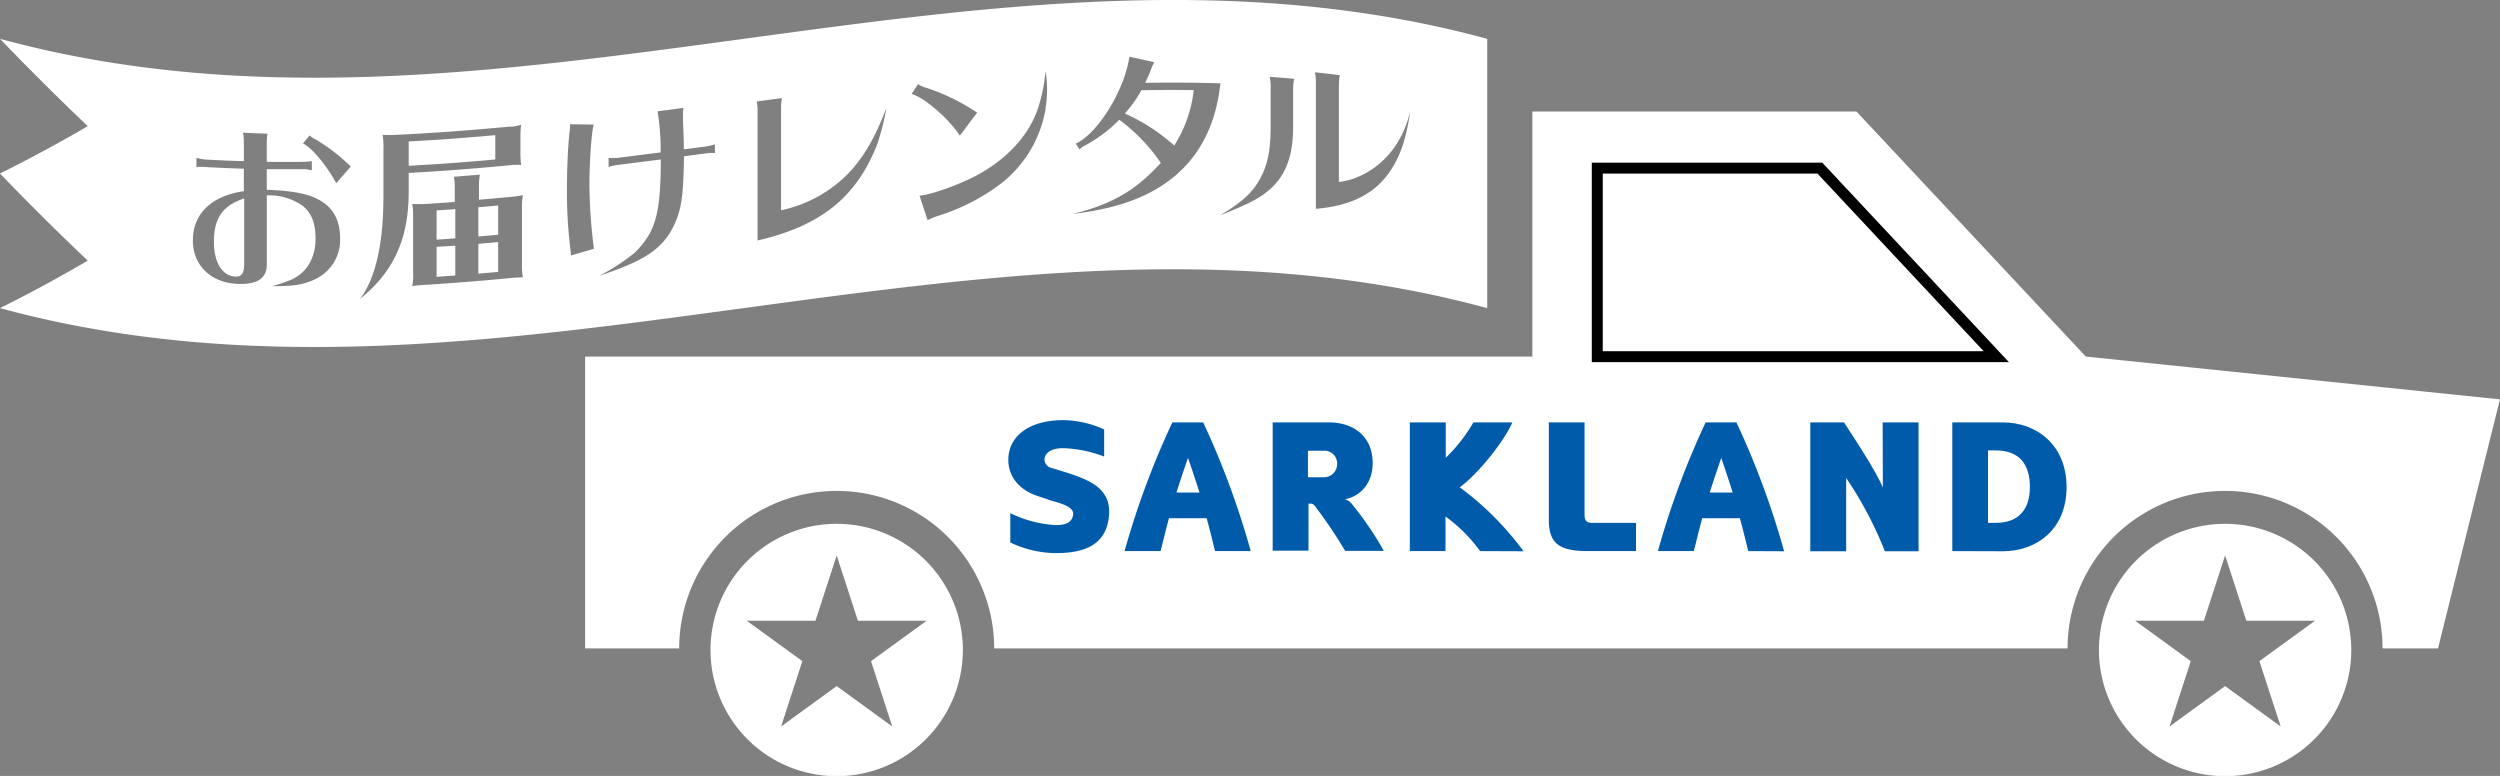 <svg id="レイヤー_1" data-name="レイヤー 1" xmlns="http://www.w3.org/2000/svg" viewBox="0 0 455.73 141.45"><rect x="0" y="0" width="455.73" height="141.45" fill="#808080" stroke="none"/><defs><style>.cls-1{fill:#fff;}.cls-2{fill:none;stroke:#000;stroke-miterlimit:10;stroke-width:2px;}.cls-3{fill:#005bab;}</style></defs><title>logo_w</title><path class="cls-1" d="M152.52,95.49a23,23,0,1,0,23,23A23,23,0,0,0,152.52,95.49Zm10.13,36.94-10.13-7.36-10.13,7.36,3.87-11.91-10.13-7.36h12.52l3.87-11.91,3.87,11.91h12.52l-10.13,7.36Z" transform="translate(0 0)"/><path class="cls-1" d="M405.62,95.49a23,23,0,1,0,23,23A23,23,0,0,0,405.62,95.49Zm10.13,36.94-10.13-7.36-10.13,7.36,3.87-11.91-10.13-7.36h12.52l3.87-11.91,3.87,11.91H422l-10.13,7.36Z" transform="translate(0 0)"/><path class="cls-1" d="M380.23,65,338.42,20.33H279.34V65H106.66v53.2h17.15a28.71,28.71,0,0,1,57.42,0H376.9a28.71,28.71,0,0,1,57.42,0h10.11l11.29-45.4Z" transform="translate(0 0)"/><polygon class="cls-2" points="291.17 30.65 291.17 65.02 363.91 65.02 331.75 30.65 291.17 30.65"/><path class="cls-3" d="M184.17,93.54a21.36,21.36,0,0,0,8.28,2.18c1.84,0,2.93-.48,3.17-1.84s-1.74-2-4-2.63l-1.91-.65c-5.9-1.7-5.9-6.1-5.9-6.78,0-4.16,3.61-7.23,10-7.23a18.36,18.36,0,0,1,7.47,1.7v4.94a22.52,22.52,0,0,0-7.5-1.53c-2.35,0-3.34,1-3.38,2.08a1.6,1.6,0,0,0,1.33,1.53l1.23.38c5.39,1.64,9.58,3.1,9.21,8.22-.44,5.35-4.33,6.92-9.72,6.92a19.63,19.63,0,0,1-8.28-1.94Z" transform="translate(0 0)"/><path class="cls-3" d="M221.49,100.46c-.51-2.11-1-4.09-1.53-6H213.1c-.55,1.94-1,3.92-1.54,6H205A151.36,151.36,0,0,1,213.71,77h5.62A151.36,151.36,0,0,1,228,100.46Zm-7-10.67h4.16c-.61-2-1.29-4-2.08-6.31C215.76,85.76,215.08,87.81,214.46,89.79Z" transform="translate(0 0)"/><path class="cls-3" d="M245.18,91a2.61,2.61,0,0,1,1.36,1,61.43,61.43,0,0,1,5.73,8.42h-7.06a84.33,84.33,0,0,0-5.08-7.6c-.24-.31-.61-1-1.09-1h-.51v8.56H232V77h10.23c4.4,0,8,2.45,8,7.43C250.2,88.59,247.47,90.61,245.18,91ZM241.33,87a2.41,2.41,0,0,0,2.42-2.45,2.32,2.32,0,0,0-2.42-2.39h-2.9V87Z" transform="translate(0 0)"/><path class="cls-3" d="M269.81,100.46a28.13,28.13,0,0,0-6.31-6.31v6.31H257V77h6.55v6.44A28.92,28.92,0,0,0,268.59,77h7.09c-1.26,3.1-6.07,9.27-9.58,11.83a54.71,54.71,0,0,1,11.63,11.66Z" transform="translate(0 0)"/><path class="cls-3" d="M288.85,93.88c0,.75.2,1.43,1.23,1.43h8.15v5.15h-9.48c-4.4-.14-6.34-1.36-6.41-5.39V77h6.51Z" transform="translate(0 0)"/><path class="cls-3" d="M318.69,100.46c-.51-2.11-1-4.09-1.53-6h-6.85c-.55,1.94-1,3.92-1.54,6h-6.55A151.36,151.36,0,0,1,310.92,77h5.62a151.36,151.36,0,0,1,8.69,23.49Zm-7-10.67h4.16c-.61-2-1.29-4-2.08-6.31C313,85.76,312.28,87.81,311.67,89.79Z" transform="translate(0 0)"/><path class="cls-3" d="M343.19,77h6.55v23.49H343.6a69.06,69.06,0,0,0-7.06-13.36v13.36H330V77h6.14c2.76,4.19,5.9,9.1,7.09,11.86Z" transform="translate(0 0)"/><path class="cls-3" d="M355.89,100.46V77h9.24c6,0,11.59,4,11.59,11.8s-5.59,11.69-11.59,11.69Zm7.94-5.15c4.09,0,6.2-2.35,6.2-6.55s-2-6.65-6.2-6.65H362.4V95.31Z" transform="translate(0 0)"/><path class="cls-1" d="M87.2,43.11l3.61-.32V37.46l-3.61.32Z" transform="translate(0 0)"/><path class="cls-1" d="M87.2,49.88l3.61-.32V44.13l-3.61.32Z" transform="translate(0 0)"/><path class="cls-1" d="M79.59,43.69,83,43.45q0-2.67,0-5.33l-3.41.24Z" transform="translate(0 0)"/><path class="cls-1" d="M79.59,50.46,83,50.22q0-2.72,0-5.43L79.59,45Z" transform="translate(0 0)"/><path class="cls-1" d="M39,44.17c0,3.66,1.51,6.12,3.87,6.25,1.18.06,1.64-.58,1.64-2.25v-12C40.59,37.44,38.95,39.8,39,44.17Z" transform="translate(0 0)"/><path class="cls-1" d="M74.5,30.22c5.26-.28,10.53-.67,15.79-1.15V24.64c-5.26.48-10.53.87-15.79,1.15Q74.5,28,74.5,30.22Z" transform="translate(0 0)"/><path class="cls-1" d="M208.06,16.45a22.49,22.49,0,0,1-3,4.24,35.11,35.11,0,0,1,9,5.84,23.69,23.69,0,0,0,3.55-10.11Q212.83,16.36,208.06,16.45Z" transform="translate(0 0)"/><path class="cls-1" d="M0,7.08Q8,15.39,16,23,8,27.65,0,31.63q8,8.31,16,15.88Q8,52.19,0,56.17c90.37,24.54,180.74-24.54,271.11,0V7.08C180.74-17.46,90.37,31.63,0,7.08ZM57.23,51c-2.36,1.08-4.39,1.16-7.64,1.16-.15,0-.14,0-.14,0h.14a25.53,25.53,0,0,0,3.06-1c3.3-1.22,4.87-4.24,4.87-7.61,0-2.87-.69-4.63-2.3-6A10.57,10.57,0,0,0,49,35.61h-.36V48.17c0,2.59-1.74,3.76-5.48,3.57-4.83-.26-8-3.47-8-7.89,0-4.95,3.45-8.16,9.29-9v-4.1q-3.48-.1-7-.3a10.6,10.6,0,0,0-1.64,0q0-.83,0-1.67a9.46,9.46,0,0,0,1.64.3q3.48.2,7,.3V25.86a7.09,7.09,0,0,0-.16-1.67q2.23.11,4.47.18A9.87,9.87,0,0,0,48.63,26v3.5q3.28.05,6.57,0a9.68,9.68,0,0,0,1.64-.13q0,.83,0,1.67h-.1l-.43-.1c-.85-.14-.92-.14-1.05-.1H55.2q-3.28,0-6.57,0V34.6c4.76.18,7.68.7,9.82,2C60.81,38,62,40.26,62,43.46A7.91,7.91,0,0,1,57.23,51Zm4.07-17.6c-1.84-3.34-4.37-6.4-6.07-7.25l1.21-1.46a3.73,3.73,0,0,0,1,.67,33.37,33.37,0,0,1,6.5,5ZM74.5,35.09c0,9.28-3.4,15-8.87,19.4,4.29-5.62,4.26-16,4.27-19.15v-8.1a12.45,12.45,0,0,0-.16-2.66,20.9,20.9,0,0,0,2.46,0c6.86-.32,13.72-.84,20.58-1.49l.36,0,.26,0A14.24,14.24,0,0,0,95,22.76a15.72,15.72,0,0,0-.13,2.38v2.53A15.7,15.7,0,0,0,95,30.06a7.92,7.92,0,0,0-1,0,1.85,1.85,0,0,0-.43,0l-.79.08c-6.1.58-12.19,1.06-18.28,1.38Q74.5,33.32,74.5,35.09ZM95.31,50.57a19,19,0,0,0-1.94.09l-.53.05q-7.62.73-15.23,1.21a19.59,19.59,0,0,0-2.46.24,10.42,10.42,0,0,0,.16-2.44V39.18a9.94,9.94,0,0,0-.16-2,21,21,0,0,0,2.46,0q2.64-.16,5.29-.36V34.22a10.82,10.82,0,0,0-.16-2l4.73-.38a13.6,13.6,0,0,0-.16,2v2.57q2.77-.23,5.55-.5a17.47,17.47,0,0,0,2.46-.34A12.52,12.52,0,0,0,95.15,38v10.1A12.23,12.23,0,0,0,95.31,50.57Zm8.76-4a14.27,14.27,0,0,0-.13-1.45,84.66,84.66,0,0,1-.59-10.64c0-3.77.2-8,.46-10.29a8.08,8.08,0,0,0,.1-1.54l4.33.06c-.39,1.11-.79,6.73-.79,10.8a94.91,94.91,0,0,0,.82,11.84Zm26.26-18.67a7.17,7.17,0,0,0-1.64.06l-4,.53c-.1,6.25-.36,8.68-1.21,11.1-2.2,6.05-6.38,8-14.3,10.72a38.12,38.12,0,0,0,6.52-4.24c3.81-3.79,4.73-7,4.76-17l-7.88,1a7.71,7.71,0,0,0-1.64.37V28.78a8.7,8.7,0,0,0,1.64,0l7.85-1a44.3,44.3,0,0,0-.56-7.49l4.73-.62a5.24,5.24,0,0,0-.1,1.08c0,.2,0,.47,0,1.13.13,3.32.16,3.85.16,5.35l4-.53a9.79,9.79,0,0,0,1.64-.39ZM160,26.07c-3.78,9.83-10.31,15.09-21.9,17.77V20.14a7.25,7.25,0,0,0-.16-1.64l4.6-.62a9.84,9.84,0,0,0-.16,1.69V38.33a24.16,24.16,0,0,0,12.77-7.25c3.69-4.12,5.5-9.06,6.45-11.42A51.88,51.88,0,0,1,160,26.07Zm7.35-10.74a5.42,5.42,0,0,0,1.71.74,37.8,37.8,0,0,1,9.06,4.46l-3.15,4.21c-1.9-3-6.47-7-8.8-7.61Zm23.28,4.34a21.89,21.89,0,0,1-8.27,13.88,37.49,37.49,0,0,1-11.42,5.82,12,12,0,0,0-1.51.6l-.33.17-1.48-4.47c2.07-.14,7.22-2,10.47-3.73,5.84-3.13,10-7.86,11.42-13.16a30.12,30.12,0,0,0,1.09-5.85A20.9,20.9,0,0,1,190.6,19.67ZM201,38.1a54.41,54.41,0,0,1-5.47.89c9.22-2.18,12.94-6,16.08-9.28a32.36,32.36,0,0,0-7.58-7.88,25.48,25.48,0,0,1-6.24,4.69,3,3,0,0,0-1,.72l-.69-1.06c4-1.8,8.9-9.72,9.78-15.84q2.26.49,4.53,1a9.21,9.21,0,0,0-.66,1.51c-.26.67-.62,1.48-1,2.25q6.86-.12,13.72.09C221.12,27.85,213.67,35.4,201,38.1ZM235.73,16v7.07c0,7.08-2.33,11.09-7.91,13.85-1.26.61-3.15,1.46-5.41,2.32,5-2.89,6.39-5.06,7.22-6.52,1.48-2.71,2-5.24,2-10V15.69a7.62,7.62,0,0,0-.17-1.68q2.23.15,4.47.35A9.4,9.4,0,0,0,235.73,16Zm20.06,10.26c-2.56,7.61-7.52,11.08-15.92,11.81V14.87a7.83,7.83,0,0,0-.17-1.69q2.27.24,4.53.52a9.32,9.32,0,0,0-.16,1.65v17.8c2.66-.13,10.58-2.73,13-12.85A38.3,38.3,0,0,1,255.78,26.26Z" transform="translate(0 0)"/></svg>